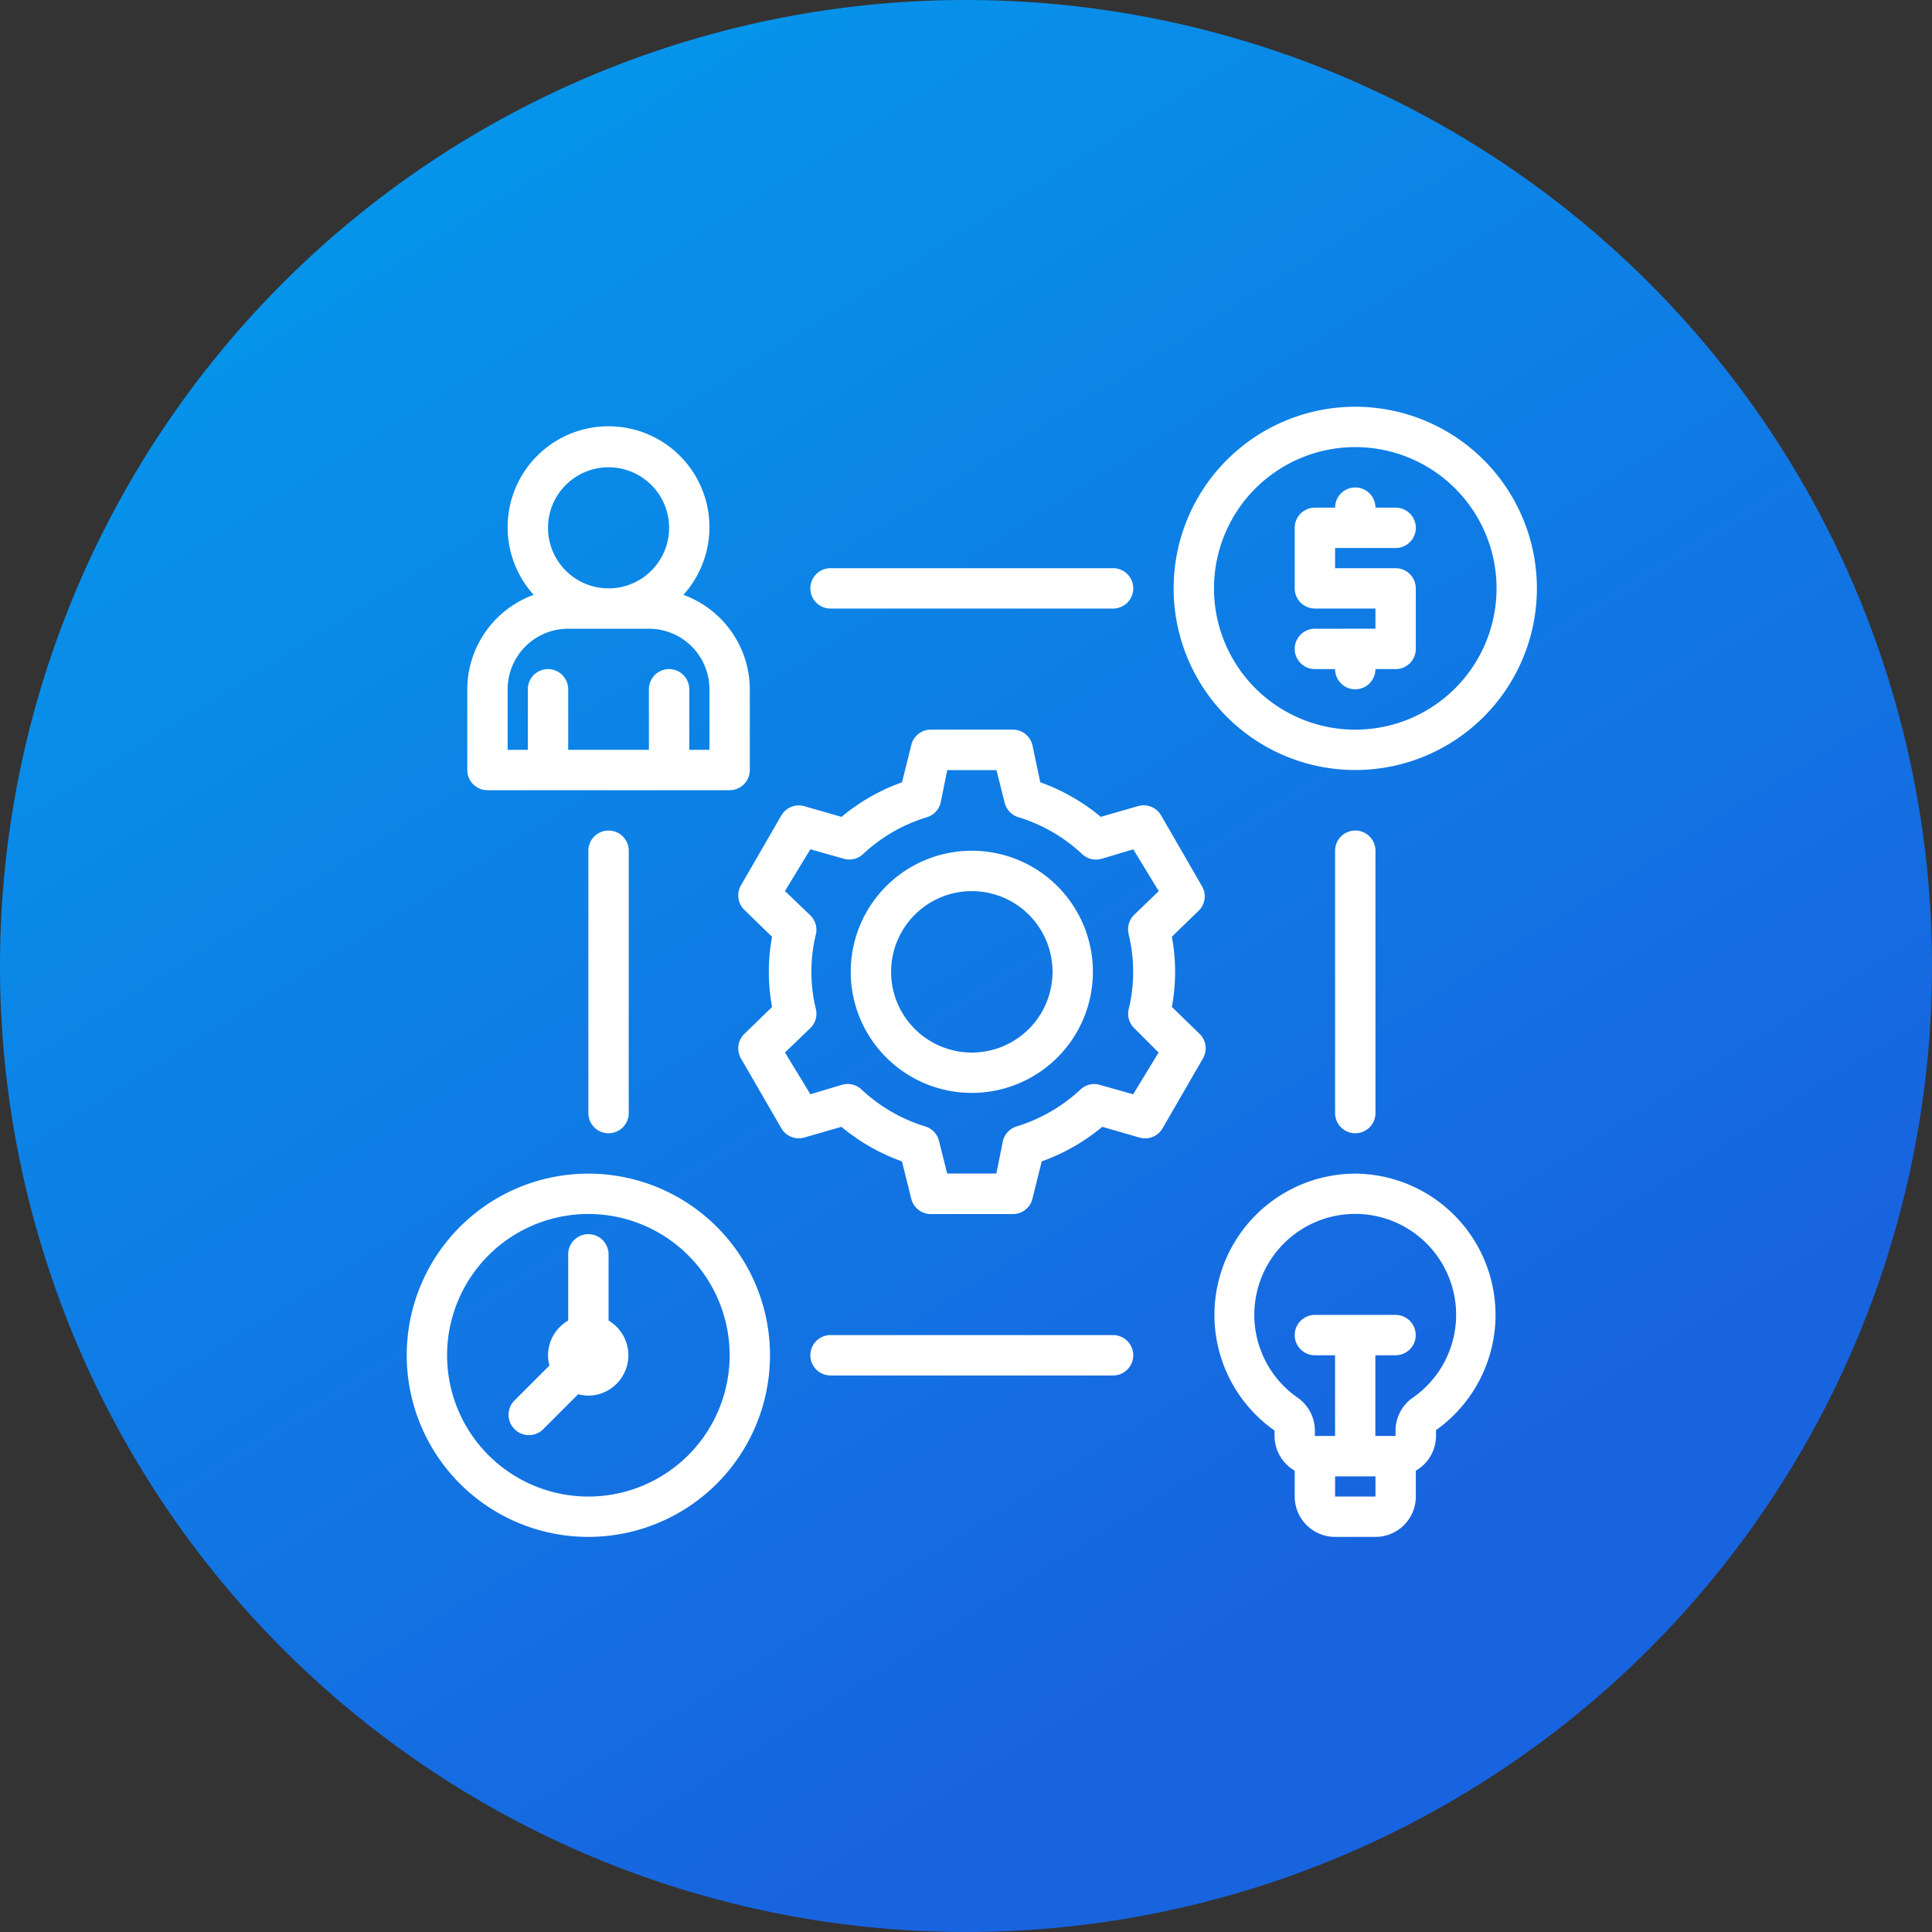 <svg xmlns="http://www.w3.org/2000/svg" xmlns:xlink="http://www.w3.org/1999/xlink" width="95" height="95" viewBox="0 0 95 95"><rect x="0" y="0" width="95" height="95" fill="#333333" stroke="none"/><defs><linearGradient id="linear-gradient" x1="0.09" y1="-0.133" x2="0.816" y2="1.029" gradientUnits="objectBoundingBox"><stop offset="0" stop-color="#00a3ee"></stop><stop offset="0.815" stop-color="#1864df"></stop><stop offset="1" stop-color="#1863df"></stop></linearGradient></defs><g id="Enterprise_Management" data-name="Enterprise Management" transform="translate(-314 -302)"><g id="Group_17155" data-name="Group 17155" transform="translate(314 302)"><path id="Path_34877" data-name="Path 34877" d="M47.5,0A47.5,47.5,0,1,1,0,47.5,47.5,47.5,0,0,1,47.5,0Z" transform="translate(0 0)" fill="url(#linear-gradient)"></path></g><g id="Layer_1" data-name="Layer 1" transform="translate(330 318)"><path id="Path_36036" data-name="Path 36036" d="M7.992,22.862H19.9a.992.992,0,0,0,.992-.992V17.9a4.962,4.962,0,0,0-3.265-4.644,4.962,4.962,0,1,0-7.363,0A4.962,4.962,0,0,0,7,17.9V21.87A.992.992,0,0,0,7.992,22.862ZM13.947,6.984a2.977,2.977,0,1,1-2.977,2.977,2.977,2.977,0,0,1,2.977-2.977ZM8.985,17.9a2.977,2.977,0,0,1,2.977-2.977h3.969A2.977,2.977,0,0,1,18.908,17.9v2.977h-.992V17.9a.992.992,0,0,0-1.985,0v2.977H11.962V17.9a.992.992,0,0,0-1.985,0v2.977H8.985Z" transform="translate(-0.023 -0.007)" fill="#fff"></path><path id="Path_36037" data-name="Path 36037" d="M50.931,21.863A8.931,8.931,0,1,0,42,12.931,8.931,8.931,0,0,0,50.931,21.863Zm0-15.878a6.947,6.947,0,1,1-6.947,6.947A6.947,6.947,0,0,1,50.931,5.985Z" transform="translate(-0.29)" fill="#fff"></path><path id="Path_36038" data-name="Path 36038" d="M12.931,42a8.931,8.931,0,1,0,8.931,8.931A8.931,8.931,0,0,0,12.931,42Zm0,15.878a6.947,6.947,0,1,1,6.947-6.947,6.947,6.947,0,0,1-6.947,6.947Z" transform="translate(0 -0.29)" fill="#fff"></path><path id="Path_36039" data-name="Path 36039" d="M48.992,14.947a.992.992,0,1,0,0,1.985h.992a.992.992,0,1,0,1.985,0h.992a.992.992,0,0,0,.992-.992V12.962a.992.992,0,0,0-.992-.992H49.985v-.992h2.977a.992.992,0,1,0,0-1.985h-.992a.992.992,0,1,0-1.985,0h-.992A.992.992,0,0,0,48,9.985v2.977a.992.992,0,0,0,.992.992h2.977v.992Z" transform="translate(-0.336 -0.031)" fill="#fff"></path><path id="Path_36040" data-name="Path 36040" d="M13.962,49.247V45.992a.992.992,0,1,0-1.985,0v3.255a1.985,1.985,0,0,0-.992,1.707,2.074,2.074,0,0,0,.069.506L9.288,53.227A1,1,0,0,0,10.7,54.636l1.766-1.766a2.074,2.074,0,0,0,.506.069,1.985,1.985,0,0,0,.992-3.692Z" transform="translate(-0.038 -0.313)" fill="#fff"></path><path id="Path_36041" data-name="Path 36041" d="M24.992,13.985H38.885a.992.992,0,1,0,0-1.985H24.992a.992.992,0,1,0,0,1.985Z" transform="translate(-0.153 -0.061)" fill="#fff"></path><path id="Path_36042" data-name="Path 36042" d="M38.885,50H24.992a.992.992,0,1,0,0,1.985H38.885a.992.992,0,1,0,0-1.985Z" transform="translate(-0.153 -0.351)" fill="#fff"></path><path id="Path_36043" data-name="Path 36043" d="M13,25.992v12.9a.992.992,0,0,0,1.985,0v-12.9a.992.992,0,1,0-1.985,0Z" transform="translate(-0.069 -0.16)" fill="#fff"></path><path id="Path_36044" data-name="Path 36044" d="M50,25.992v12.9a.992.992,0,0,0,1.985,0v-12.9a.992.992,0,1,0-1.985,0Z" transform="translate(-0.351 -0.16)" fill="#fff"></path><path id="Path_36045" data-name="Path 36045" d="M31.954,26a5.954,5.954,0,1,0,5.954,5.954A5.954,5.954,0,0,0,31.954,26Zm0,9.924a3.969,3.969,0,1,1,3.969-3.969A3.969,3.969,0,0,1,31.954,35.924Z" transform="translate(-0.168 -0.168)" fill="#fff"></path><path id="Path_36046" data-name="Path 36046" d="M43.2,27.651,41.22,24.218a.992.992,0,0,0-1.141-.456l-1.826.526a9.785,9.785,0,0,0-2.977-1.7l-.387-1.836A.992.992,0,0,0,33.9,20H29.927a.992.992,0,0,0-.992.754l-.456,1.836a9.785,9.785,0,0,0-2.977,1.7l-1.826-.526a.992.992,0,0,0-1.131.456l-1.985,3.434a.992.992,0,0,0,.169,1.211l1.36,1.32a9.467,9.467,0,0,0,0,3.453l-1.36,1.32a.992.992,0,0,0-.169,1.211L22.544,39.6a.992.992,0,0,0,1.131.456L25.5,39.53a9.785,9.785,0,0,0,2.977,1.7l.456,1.836a.992.992,0,0,0,.992.754H33.9a.992.992,0,0,0,.992-.754l.456-1.836a9.785,9.785,0,0,0,2.977-1.7l1.826.526a.992.992,0,0,0,1.141-.456l1.985-3.434a.992.992,0,0,0-.169-1.211l-1.36-1.32a9.467,9.467,0,0,0,0-3.453l1.36-1.32A.992.992,0,0,0,43.2,27.651Zm-3.573,2.431a7.741,7.741,0,0,1,0,3.652.992.992,0,0,0,.268.943l1.2,1.2-1.25,2.054-1.608-.456a.992.992,0,0,0-.992.228,8,8,0,0,1-3.126,1.806.992.992,0,0,0-.675.7l-.327,1.618H30.7l-.407-1.618a.992.992,0,0,0-.675-.7A8,8,0,0,1,26.493,37.7a.992.992,0,0,0-.992-.228l-1.528.456-1.25-2.054,1.25-1.2a.992.992,0,0,0,.268-.943,7.74,7.74,0,0,1,0-3.652.992.992,0,0,0-.268-.943l-1.25-1.2,1.25-2.054,1.608.456a.992.992,0,0,0,.992-.228A8,8,0,0,1,29.7,24.307a.992.992,0,0,0,.675-.7l.327-1.618h2.421l.407,1.618a.992.992,0,0,0,.675.7,8,8,0,0,1,3.126,1.806.992.992,0,0,0,.992.228l1.528-.456,1.25,2.054L39.9,29.1A.992.992,0,0,0,39.632,30.082Z" transform="translate(-0.125 -0.122)" fill="#fff"></path><path id="Path_36047" data-name="Path 36047" d="M50.947,42a6.947,6.947,0,0,0-3.969,12.633V54.9a1.985,1.985,0,0,0,.992,1.707v1.27a1.985,1.985,0,0,0,1.985,1.985h1.985a1.985,1.985,0,0,0,1.985-1.985v-1.27a1.985,1.985,0,0,0,.992-1.707v-.288A6.947,6.947,0,0,0,50.947,42Zm-.992,15.878v-.992h1.985v.992ZM53.8,53a1.985,1.985,0,0,0-.873,1.637V54.9h-.992V50.931h.992a.992.992,0,1,0,0-1.985H48.962a.992.992,0,1,0,0,1.985h.992V54.9h-.992v-.268A1.985,1.985,0,0,0,48.089,53,4.962,4.962,0,1,1,53.8,53Z" transform="translate(-0.306 -0.29)" fill="#fff"></path></g></g></svg>